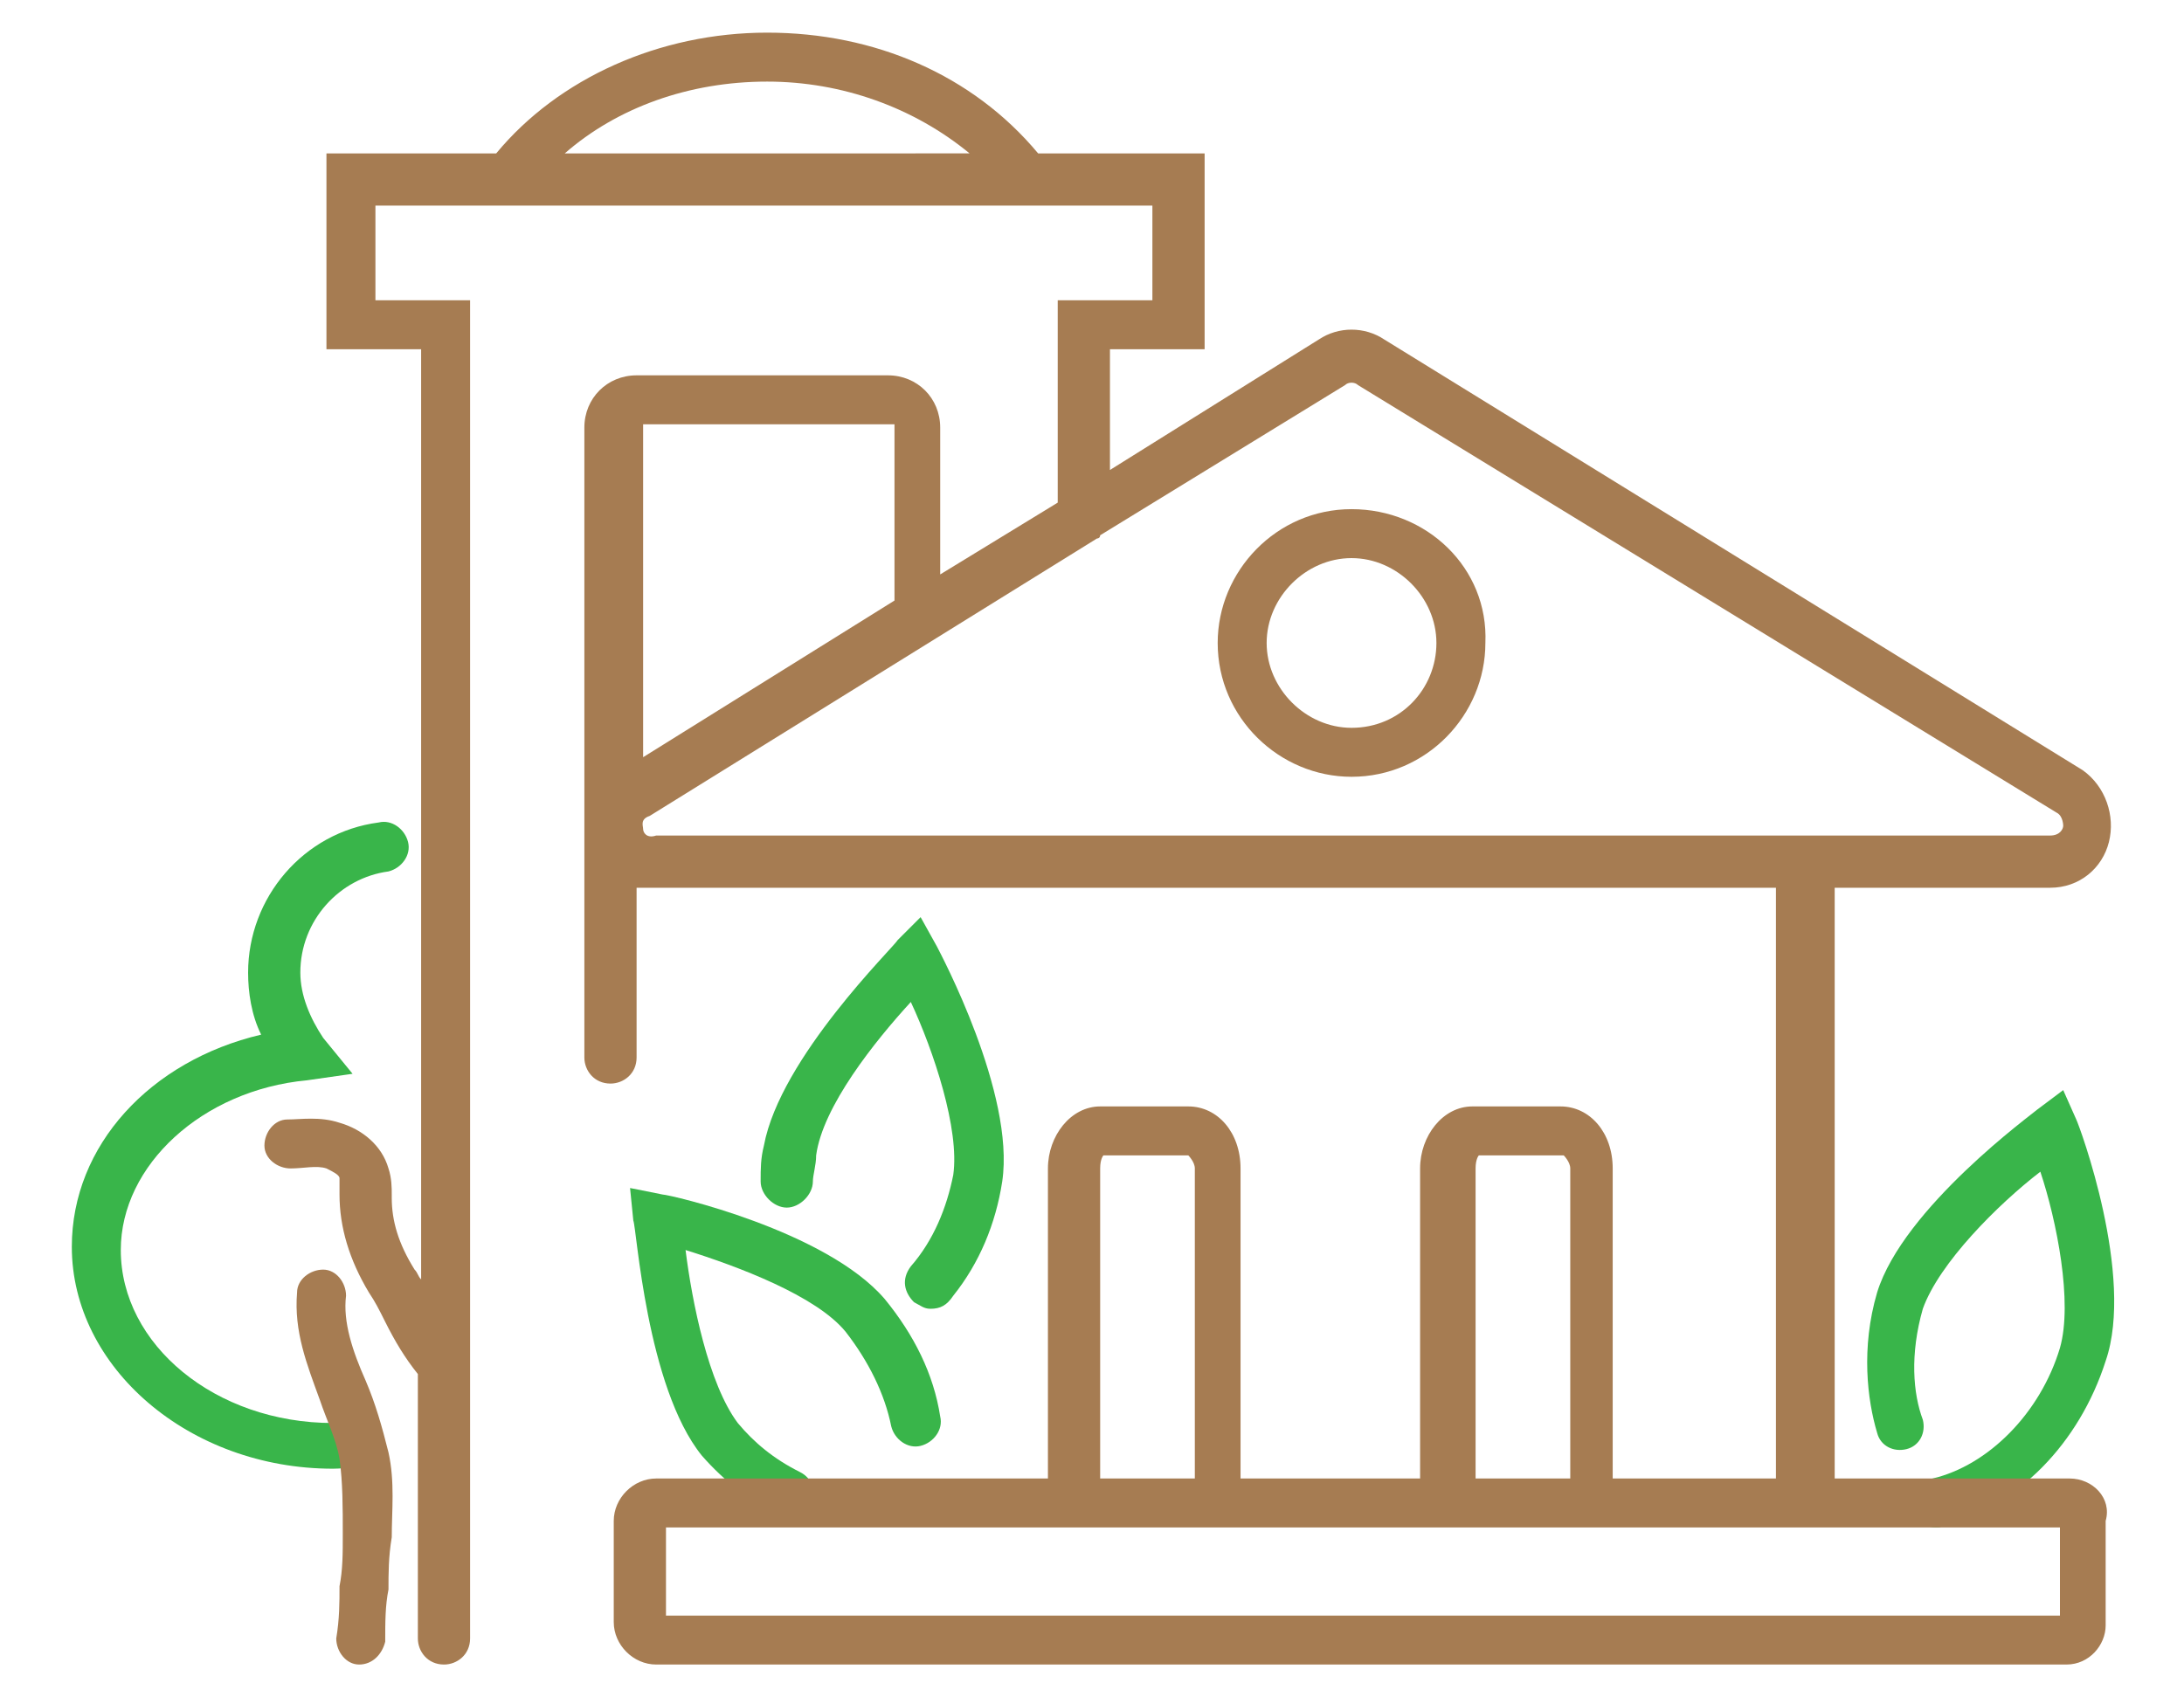 <?xml version="1.0" encoding="utf-8"?>
<!-- Generator: Adobe Illustrator 27.5.0, SVG Export Plug-In . SVG Version: 6.00 Build 0)  -->
<svg version="1.1" id="Layer_1" xmlns="http://www.w3.org/2000/svg" xmlns:xlink="http://www.w3.org/1999/xlink" x="0px" y="0px"
	 viewBox="0 0 66.9 52" style="enable-background:new 0 0 66.9 52;" xml:space="preserve">
<style type="text/css">
	.st0{fill:#39B54A;}
	.st1{fill:#A67C52;}
</style>
<g>
	<path class="st0" d="M10.2,45c-4.4,0-8-3.1-8-6.8c0-3.1,2.4-5.7,5.8-6.5c-0.3-0.6-0.4-1.3-0.4-1.9c0-2.3,1.7-4.3,4-4.6
		c0.4-0.1,0.8,0.2,0.9,0.6c0.1,0.4-0.2,0.8-0.6,0.9c-1.5,0.2-2.7,1.5-2.7,3.1c0,0.7,0.3,1.4,0.7,2l0.9,1.1l-1.4,0.2
		c-3.2,0.3-5.7,2.6-5.7,5.2c0,2.9,2.9,5.3,6.5,5.3c0.4,0,0.8,0.3,0.8,0.8S10.7,45,10.2,45z"/>
	<path class="st0" d="M24.2,46.6c-0.1,0-0.2,0-0.3-0.1c-0.9-0.5-1.7-1.1-2.4-1.9c-1.7-2.1-2-7-2.1-7.2l-0.1-1l1,0.2
		c0.2,0,5,1.1,6.8,3.2c0.9,1.1,1.5,2.3,1.7,3.6c0.1,0.4-0.2,0.8-0.6,0.9c-0.4,0.1-0.8-0.2-0.9-0.6c-0.2-1-0.7-2-1.4-2.9
		c-0.9-1.1-3.3-2-4.9-2.5c0.2,1.6,0.7,4.1,1.6,5.3c0.5,0.6,1.1,1.1,1.9,1.5c0.4,0.2,0.5,0.6,0.3,1C24.7,46.4,24.5,46.6,24.2,46.6z"
		/>
	<path class="st0" d="M28.5,40.1c-0.2,0-0.3-0.1-0.5-0.2c-0.3-0.3-0.4-0.7-0.1-1.1C28.6,38,29,37,29.2,36c0.2-1.4-0.6-3.8-1.3-5.3
		c-1.1,1.2-2.7,3.2-2.9,4.7c0,0.3-0.1,0.6-0.1,0.8c0,0.4-0.4,0.8-0.8,0.8c-0.4,0-0.8-0.4-0.8-0.8c0-0.4,0-0.7,0.1-1.1
		c0.5-2.7,4-6.1,4.1-6.3l0.7-0.7l0.5,0.9c0.1,0.2,2.4,4.5,2,7.2c-0.2,1.3-0.7,2.5-1.5,3.5C29,40,28.8,40.1,28.5,40.1z"/>
	<path class="st0" d="M59.3,46.8c-0.3,0-0.7-0.2-0.7-0.6c-0.1-0.4,0.1-0.8,0.6-0.9c1.7-0.4,3.3-2,3.9-4c0.4-1.4-0.1-3.9-0.6-5.4
		c-1.3,1-3.1,2.8-3.6,4.2c-0.4,1.4-0.3,2.6,0,3.4c0.1,0.4-0.1,0.8-0.5,0.9c-0.4,0.1-0.8-0.1-0.9-0.5c-0.3-1-0.5-2.6,0-4.3
		c0.8-2.6,4.8-5.5,4.9-5.6l0.8-0.6l0.4,0.9c0.1,0.2,1.8,4.8,0.9,7.4c-0.8,2.5-2.7,4.5-5,5C59.5,46.8,59.4,46.8,59.3,46.8z"/>
	<g>
		<path class="st1" d="M63.4,45.3h-7.2V27.2h6.6c0.9,0,1.6-0.6,1.8-1.4c0.2-0.8-0.1-1.7-0.8-2.2L42.4,10.4c-0.6-0.4-1.4-0.4-2,0
			l-6.4,4v-3.7h2.9v-6h-5.1c-2-2.4-5-3.7-8.3-3.7c-3.3,0-6.4,1.4-8.3,3.7H10v6h2.9v28.5c-0.1-0.1-0.1-0.2-0.2-0.3
			c-0.5-0.8-0.7-1.5-0.7-2.2l0-0.1c0-0.2,0-0.5-0.1-0.8c-0.2-0.7-0.8-1.2-1.5-1.4c-0.6-0.2-1.2-0.1-1.6-0.1c-0.4,0-0.7,0.4-0.7,0.8
			c0,0.4,0.4,0.7,0.8,0.7c0.4,0,0.8-0.1,1.1,0c0.2,0.1,0.4,0.2,0.4,0.3c0,0.1,0,0.2,0,0.3l0,0.2c0,1,0.3,2,0.9,3
			c0.2,0.3,0.3,0.5,0.5,0.9c0.3,0.6,0.6,1.1,1,1.6v8.1c0,0.4,0.3,0.8,0.8,0.8c0.4,0,0.8-0.3,0.8-0.8V9.2h-2.9V6.3h23.8v2.9h-2.9v6.2
			l-3.6,2.2v-4.5c0-0.9-0.7-1.6-1.6-1.6h-7.7c-0.9,0-1.6,0.7-1.6,1.6v19.3c0,0.4,0.3,0.8,0.8,0.8c0.4,0,0.8-0.3,0.8-0.8l0-5.2
			c0.1,0,0.3,0,0.4,0h34.5v18.1h-5v-9.5c0-1.1-0.7-1.9-1.6-1.9h-2.7c-0.9,0-1.6,0.9-1.6,1.9v9.5h-5.5v-9.5c0-1.1-0.7-1.9-1.6-1.9
			h-2.7c-0.9,0-1.6,0.9-1.6,1.9v9.5h-12c-0.7,0-1.3,0.6-1.3,1.3v3.1c0,0.7,0.6,1.3,1.3,1.3h43.2c0.7,0,1.2-0.6,1.2-1.2v-3.2
			C64.7,45.9,64.1,45.3,63.4,45.3z M23.5,2.5c2.3,0,4.5,0.8,6.2,2.2H17.3C18.9,3.3,21.1,2.5,23.5,2.5z M19.7,13l7.7,0v5.4l-7.7,4.8
			L19.7,13z M19.7,25.4c0-0.1-0.1-0.3,0.2-0.4l13.7-8.5c0,0,0.1,0,0.1-0.1l7.5-4.6l0,0c0.1-0.1,0.3-0.1,0.4,0L63,24.9
			c0.2,0.1,0.2,0.4,0.2,0.4c0,0.1-0.1,0.3-0.4,0.3H20.1C19.8,25.7,19.7,25.5,19.7,25.4z M45.2,35.8c0-0.3,0.1-0.4,0.1-0.4l2.6,0
			c0,0,0.2,0.2,0.2,0.4v9.5h-2.9V35.8z M33.7,35.8c0-0.3,0.1-0.4,0.1-0.4l2.6,0c0,0,0.2,0.2,0.2,0.4v9.5h-2.9V35.8z M63.1,49.5H20.4
			v-2.7h34.9c0,0,0,0,0,0s0,0,0,0h7.8V49.5z"/>
		<path class="st1" d="M41.4,15.6c-2.3,0-4.1,1.9-4.1,4.1c0,2.3,1.9,4.1,4.1,4.1c2.3,0,4.1-1.9,4.1-4.1
			C45.6,17.4,43.7,15.6,41.4,15.6z M41.4,22.3c-1.4,0-2.6-1.2-2.6-2.6s1.2-2.6,2.6-2.6c1.4,0,2.6,1.2,2.6,2.6S42.9,22.3,41.4,22.3z"
			/>
		<path class="st1" d="M11.2,42.3c-0.4-0.9-0.7-1.8-0.6-2.6c0-0.4-0.3-0.8-0.7-0.8c-0.4,0-0.8,0.3-0.8,0.7c-0.1,1.2,0.3,2.2,0.7,3.3
			c0.2,0.6,0.5,1.2,0.6,1.8c0.1,0.7,0.1,1.5,0.1,2.3c0,0.6,0,1.1-0.1,1.6c0,0.5,0,1-0.1,1.6c0,0.4,0.3,0.8,0.7,0.8c0,0,0,0,0,0
			c0.4,0,0.7-0.3,0.8-0.7c0-0.6,0-1.1,0.1-1.6c0-0.5,0-1,0.1-1.6c0-0.8,0.1-1.7-0.1-2.6C11.7,43.7,11.5,43,11.2,42.3z"/>
	</g>
</g>
</svg>
